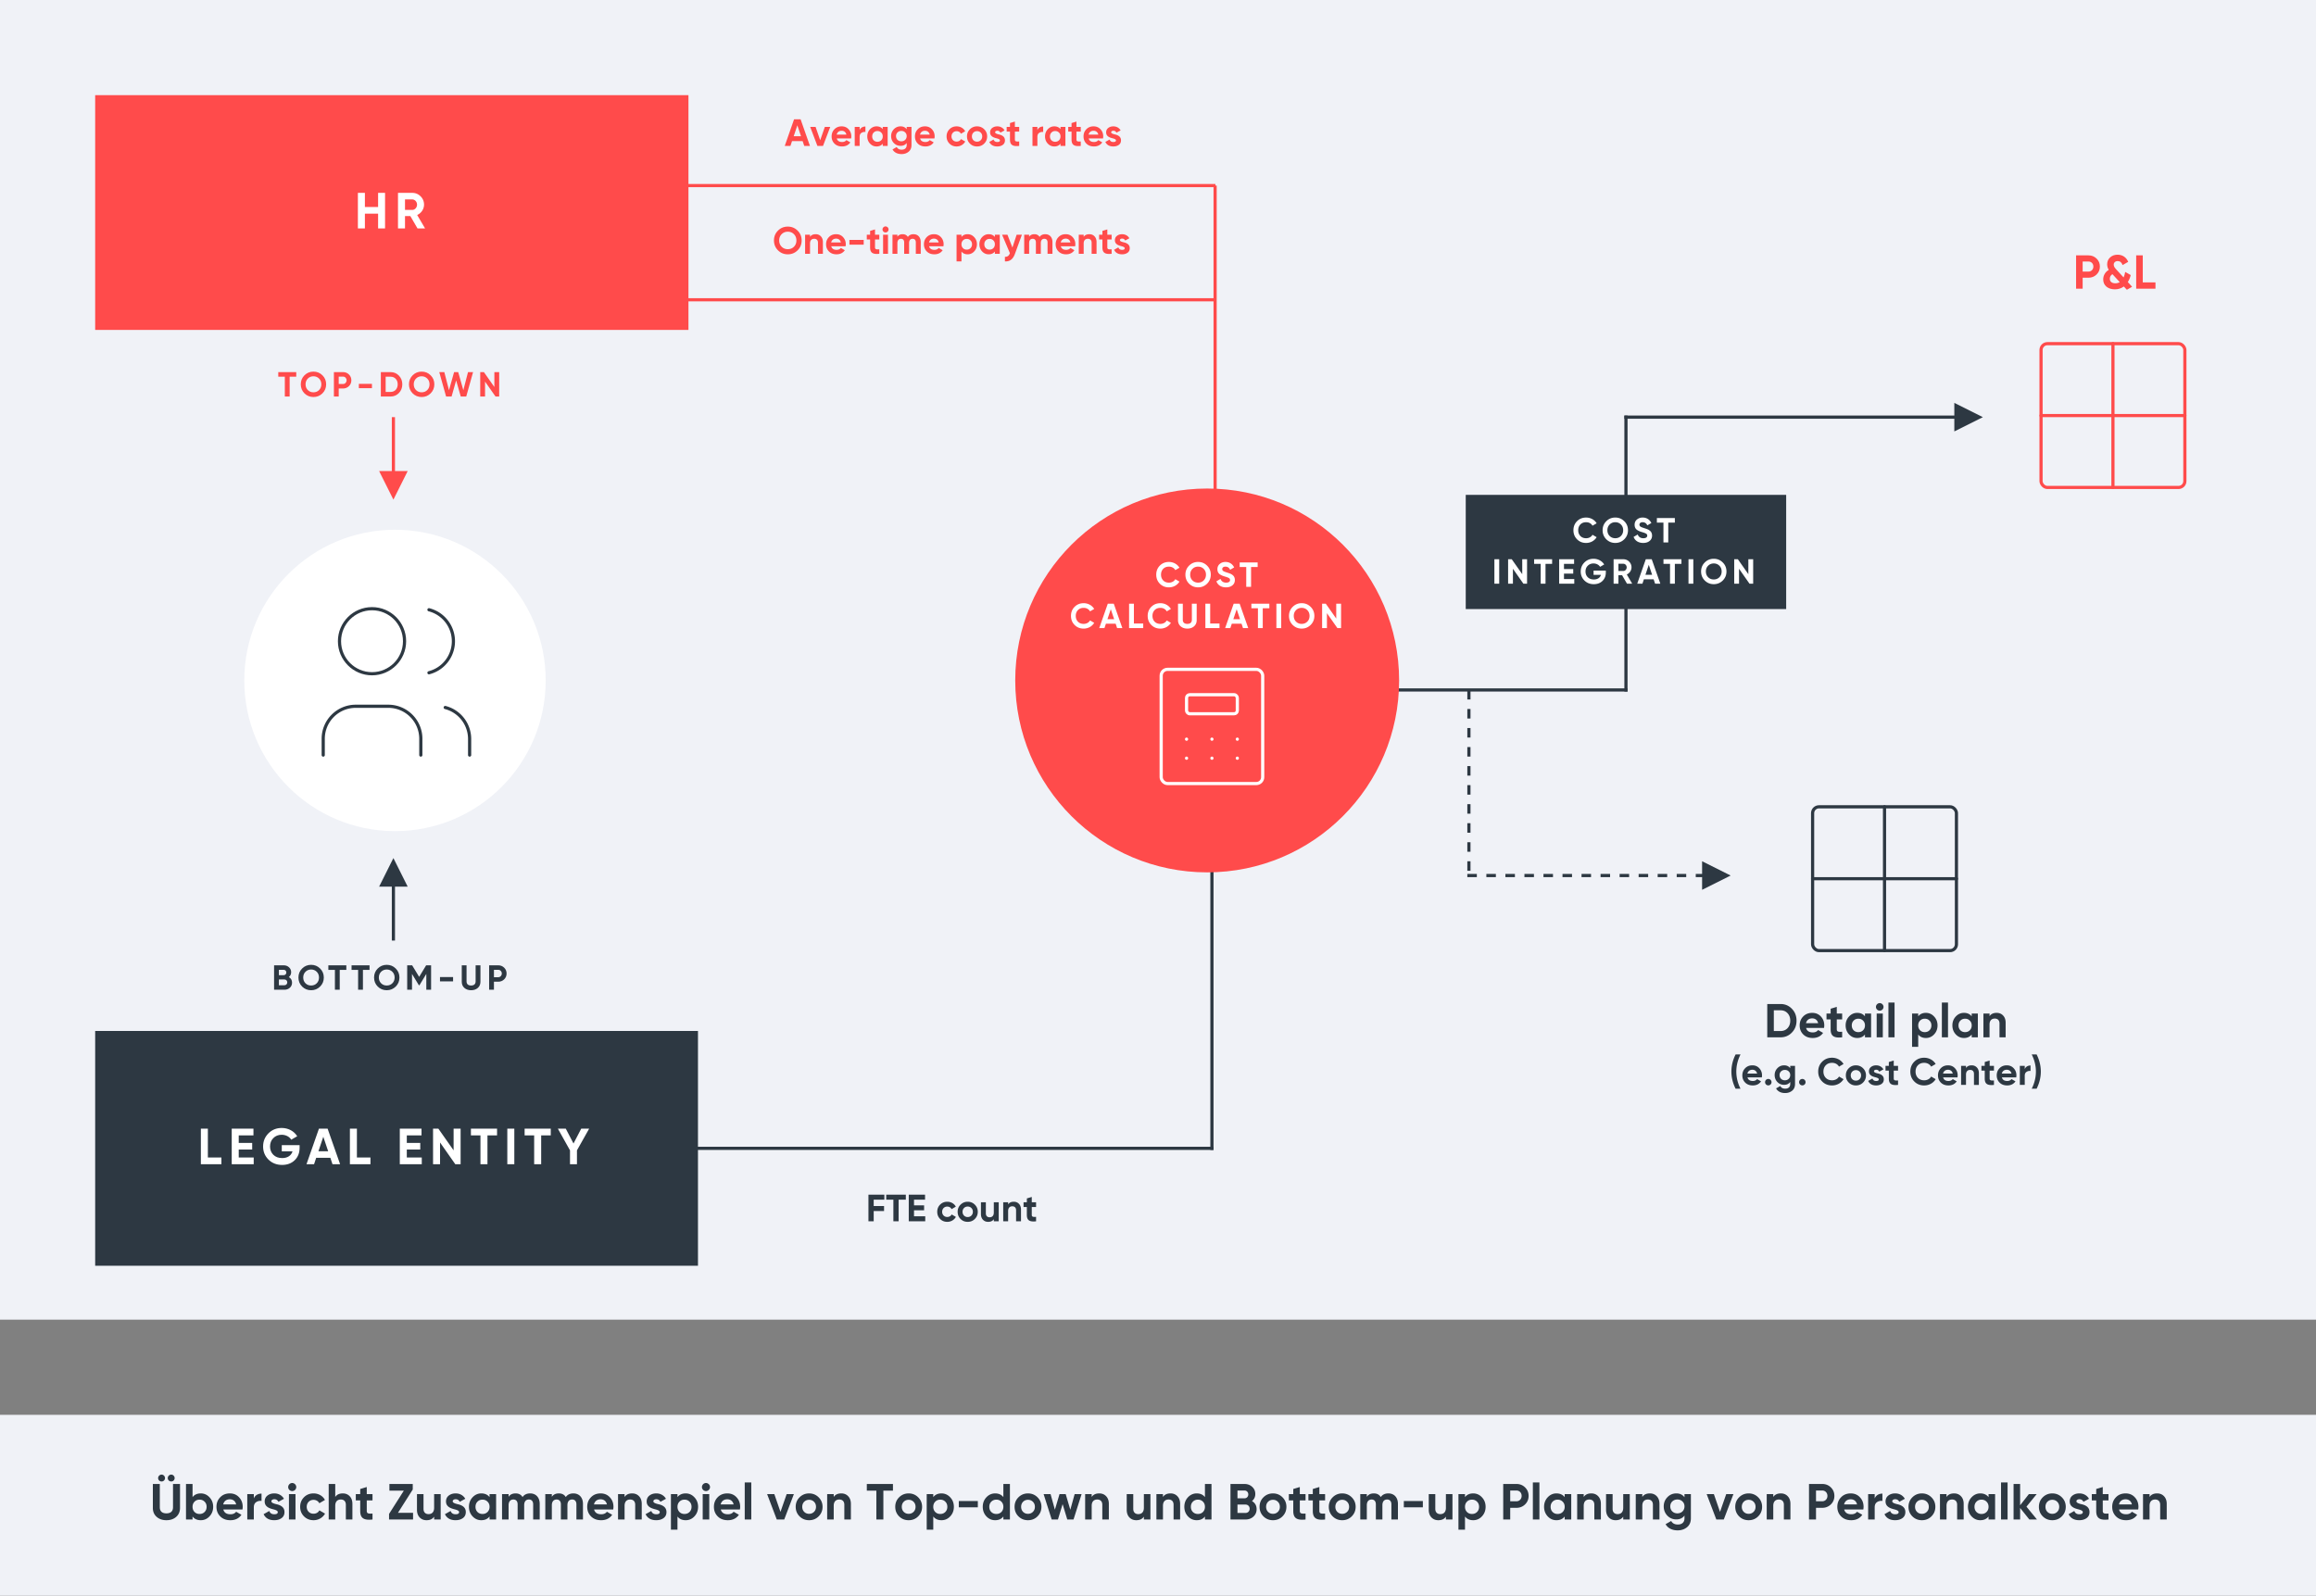 <?xml version="1.0" encoding="UTF-8"?> <svg xmlns="http://www.w3.org/2000/svg" width="730" height="503"><rect width="100%" height="100%" fill="#808080" stroke="none"/><g fill="none" fill-rule="evenodd"><path fill="#F0F2F7" d="M0 446h730v57H0zM0 0h730v416H0z"></path><path d="M124.5 131.5v17h4l-4.5 9-4.5-9h4v-17h1Z" fill="#FF4B4B" fill-rule="nonzero"></path><path d="M124.5 296.5v-17h4l-4.5-9-4.5 9h4v17h1Z" fill="#2D3842" fill-rule="nonzero"></path><g fill="#FF4B4B" fill-rule="nonzero"><path d="m255.296 46-2.952-8.4h-2.052l-2.94 8.4h1.788l.504-1.512h3.348l.504 1.512h1.8Zm-3.972-6.492 1.152 3.432h-2.304l1.152-3.432ZM258.524 44.2l-1.452-4.2h-1.704l2.28 6h1.764l2.28-6h-1.704zM268.268 43.636c.036-.228.06-.432.06-.636 0-.9-.288-1.644-.864-2.256-.564-.612-1.296-.912-2.172-.912-.924 0-1.692.3-2.28.912-.588.6-.888 1.356-.888 2.256 0 .912.3 1.668.9 2.268.6.6 1.392.9 2.388.9 1.152 0 2.028-.432 2.616-1.284l-1.248-.72c-.3.396-.756.6-1.344.6-.924 0-1.488-.372-1.692-1.128h4.524Zm-4.548-1.2c.18-.768.744-1.212 1.572-1.212.708 0 1.308.396 1.488 1.212h-3.06ZM270.956 40h-1.548v6h1.548v-2.868c0-.576.18-.984.552-1.236a1.803 1.803 0 0 1 1.272-.288V39.88c-.816 0-1.536.384-1.824 1.152V40ZM278.24 40.708c-.468-.588-1.116-.876-1.956-.876-.804 0-1.488.312-2.064.924-.564.612-.852 1.356-.852 2.244 0 .888.288 1.644.852 2.256.576.612 1.26.912 2.064.912.84 0 1.488-.288 1.956-.876V46h1.548v-6h-1.548v.708Zm-2.856 3.516c-.312-.324-.468-.732-.468-1.224s.156-.9.468-1.212c.312-.324.708-.48 1.188-.48s.876.156 1.188.48c.324.312.48.72.48 1.212s-.156.9-.48 1.224c-.312.312-.708.468-1.188.468s-.876-.156-1.188-.468ZM285.788 40.744c-.456-.612-1.092-.912-1.92-.912-.84 0-1.548.3-2.124.9-.576.6-.864 1.32-.864 2.172 0 .852.288 1.584.852 2.184.576.588 1.284.888 2.136.888.828 0 1.464-.3 1.92-.912v.648c0 .948-.6 1.476-1.572 1.476-.744 0-1.272-.276-1.572-.84l-1.32.756c.528.96 1.548 1.464 2.844 1.464.864 0 1.596-.24 2.208-.732.612-.492.924-1.2.924-2.124V40h-1.512v.744Zm0 2.16c0 .96-.708 1.644-1.68 1.644s-1.68-.684-1.68-1.644c0-.468.156-.864.468-1.164.324-.312.72-.468 1.212-.468s.888.156 1.2.468c.324.3.48.696.48 1.164ZM294.536 43.636c.036-.228.06-.432.06-.636 0-.9-.288-1.644-.864-2.256-.564-.612-1.296-.912-2.172-.912-.924 0-1.692.3-2.28.912-.588.6-.888 1.356-.888 2.256 0 .912.3 1.668.9 2.268.6.6 1.392.9 2.388.9 1.152 0 2.028-.432 2.616-1.284l-1.248-.72c-.3.396-.756.6-1.344.6-.924 0-1.488-.372-1.692-1.128h4.524Zm-4.548-1.2c.18-.768.744-1.212 1.572-1.212.708 0 1.308.396 1.488 1.212h-3.06ZM301.532 46.168c1.164 0 2.184-.612 2.712-1.56l-1.344-.768c-.24.492-.756.792-1.38.792-.468 0-.852-.156-1.152-.456a1.64 1.64 0 0 1-.456-1.176c0-.96.684-1.644 1.608-1.644.612 0 1.128.312 1.368.804l1.332-.78c-.492-.948-1.524-1.548-2.688-1.548-.9 0-1.656.3-2.268.912-.6.612-.9 1.356-.9 2.256 0 .9.3 1.644.9 2.256.612.612 1.368.912 2.268.912ZM310.22 45.256c.612-.612.924-1.368.924-2.256 0-.888-.312-1.632-.924-2.244-.612-.612-1.368-.924-2.256-.924-.888 0-1.644.312-2.256.924-.612.612-.912 1.356-.912 2.244 0 .888.3 1.644.912 2.256.612.612 1.368.912 2.256.912.888 0 1.644-.3 2.256-.912Zm-3.42-1.068c-.3-.312-.456-.708-.456-1.188s.156-.876.456-1.188c.312-.312.696-.468 1.164-.468.468 0 .852.156 1.164.468.312.312.468.708.468 1.188s-.156.876-.468 1.188c-.312.312-.696.468-1.164.468-.468 0-.852-.156-1.164-.468ZM313.664 41.704c0-.3.3-.492.696-.492.444 0 .768.204.96.612l1.32-.72c-.468-.816-1.308-1.272-2.28-1.272-.648 0-1.188.168-1.632.516-.432.336-.648.804-.648 1.392 0 1.248 1.116 1.62 2.004 1.848.612.156 1.092.336 1.092.66 0 .348-.276.516-.828.516-.612 0-.996-.264-1.176-.78l-1.344.756c.444.948 1.284 1.428 2.52 1.428.684 0 1.26-.168 1.716-.492.468-.336.696-.816.696-1.428.012-1.284-1.128-1.704-2.004-1.884-.612-.156-1.092-.336-1.092-.66ZM321.248 40h-1.356v-1.68l-1.548.468V40H317.3v1.488h1.044v2.496c0 1.644.78 2.256 2.904 2.016v-1.404c-.888.048-1.356.036-1.356-.612v-2.496h1.356V40ZM326.984 40h-1.548v6h1.548v-2.868c0-.576.18-.984.552-1.236a1.803 1.803 0 0 1 1.272-.288V39.88c-.816 0-1.536.384-1.824 1.152V40ZM334.268 40.708c-.468-.588-1.116-.876-1.956-.876-.804 0-1.488.312-2.064.924-.564.612-.852 1.356-.852 2.244 0 .888.288 1.644.852 2.256.576.612 1.26.912 2.064.912.84 0 1.488-.288 1.956-.876V46h1.548v-6h-1.548v.708Zm-2.856 3.516c-.312-.324-.468-.732-.468-1.224s.156-.9.468-1.212c.312-.324.708-.48 1.188-.48s.876.156 1.188.48c.324.312.48.72.48 1.212s-.156.9-.48 1.224c-.312.312-.708.468-1.188.468s-.876-.156-1.188-.468ZM340.652 40h-1.356v-1.68l-1.548.468V40h-1.044v1.488h1.044v2.496c0 1.644.78 2.256 2.904 2.016v-1.404c-.888.048-1.356.036-1.356-.612v-2.496h1.356V40ZM347.672 43.636c.036-.228.06-.432.06-.636 0-.9-.288-1.644-.864-2.256-.564-.612-1.296-.912-2.172-.912-.924 0-1.692.3-2.28.912-.588.6-.888 1.356-.888 2.256 0 .912.3 1.668.9 2.268.6.6 1.392.9 2.388.9 1.152 0 2.028-.432 2.616-1.284l-1.248-.72c-.3.396-.756.6-1.344.6-.924 0-1.488-.372-1.692-1.128h4.524Zm-4.548-1.2c.18-.768.744-1.212 1.572-1.212.708 0 1.308.396 1.488 1.212h-3.06ZM350.24 41.704c0-.3.3-.492.696-.492.444 0 .768.204.96.612l1.32-.72c-.468-.816-1.308-1.272-2.28-1.272-.648 0-1.188.168-1.632.516-.432.336-.648.804-.648 1.392 0 1.248 1.116 1.62 2.004 1.848.612.156 1.092.336 1.092.66 0 .348-.276.516-.828.516-.612 0-.996-.264-1.176-.78l-1.344.756c.444.948 1.284 1.428 2.52 1.428.684 0 1.26-.168 1.716-.492.468-.336.696-.816.696-1.428.012-1.284-1.128-1.704-2.004-1.884-.612-.156-1.092-.336-1.092-.66Z"></path></g><g fill="#FF4B4B" fill-rule="nonzero"><path d="M654.38 80.5V91h2.07v-3.45h1.845c1.005 0 1.86-.345 2.55-1.02.69-.675 1.035-1.515 1.035-2.505s-.345-1.83-1.035-2.505c-.69-.675-1.545-1.02-2.55-1.02h-3.915Zm2.07 5.115v-3.18h1.845c.885 0 1.53.675 1.53 1.59 0 .9-.645 1.59-1.53 1.59h-1.845ZM670.685 88.915c.42-.66.72-1.395.915-2.205l-1.74-.99c-.12.69-.285 1.275-.51 1.74L667.1 85c-.6-.645-.855-1.035-.855-1.59 0-.645.525-1.11 1.245-1.11.735 0 1.26.42 1.545 1.26l1.77-1.02c-.585-1.455-1.845-2.25-3.345-2.25-.945 0-1.74.285-2.355.855-.615.555-.93 1.29-.93 2.175 0 .63.165 1.215.51 1.755-1.14.66-1.755 1.77-1.755 3.015 0 .945.345 1.71 1.02 2.28.69.555 1.575.84 2.655.84 1.065 0 2.01-.3 2.82-.9l.96 1.035 1.65-.945-1.35-1.485Zm-3.945.39c-1.125 0-1.725-.57-1.725-1.425 0-.63.27-1.11.825-1.455 0 .015.015.03.03.045l2.265 2.46c-.405.255-.87.375-1.395.375ZM675.395 80.5h-2.07V91h6.075v-1.98h-4.005z"></path></g><g fill="#2D3842" fill-rule="nonzero"><path d="M557.038 316.5V327h4.17c1.44 0 2.64-.51 3.6-1.515.975-1.005 1.455-2.25 1.455-3.735 0-1.485-.48-2.73-1.456-3.735-.96-1.005-2.16-1.515-3.6-1.515h-4.17Zm2.07 8.52v-6.54h2.1c.915 0 1.65.3 2.22.915.57.6.855 1.38.855 2.355 0 .975-.285 1.755-.856 2.37-.57.6-1.304.9-2.22.9h-2.1ZM574.933 324.045c.044-.285.075-.54.075-.795 0-1.125-.36-2.055-1.08-2.82-.706-.765-1.62-1.14-2.716-1.14-1.154 0-2.115.375-2.85 1.14-.734.75-1.11 1.695-1.11 2.82 0 1.14.376 2.085 1.126 2.835.75.75 1.74 1.125 2.985 1.125 1.44 0 2.534-.54 3.27-1.605l-1.56-.9c-.375.495-.945.75-1.68.75-1.155 0-1.86-.465-2.115-1.41h5.654Zm-5.685-1.5c.224-.96.93-1.515 1.964-1.515.885 0 1.635.495 1.86 1.515h-3.824ZM580.648 319.5h-1.696v-2.1l-1.934.585v1.515h-1.306v1.86h1.306v3.12c0 2.055.975 2.82 3.63 2.52v-1.755c-1.11.06-1.696.045-1.696-.765v-3.12h1.696v-1.86ZM587.832 320.385c-.584-.735-1.394-1.095-2.444-1.095-1.005 0-1.86.39-2.58 1.155-.706.765-1.065 1.695-1.065 2.805s.36 2.055 1.064 2.82c.72.765 1.576 1.14 2.58 1.14 1.05 0 1.86-.36 2.446-1.095V327h1.935v-7.5h-1.936v.885Zm-3.57 4.395c-.39-.405-.584-.915-.584-1.53s.195-1.125.585-1.515c.39-.405.885-.6 1.485-.6.6 0 1.094.195 1.485.6.405.39.6.9.6 1.515 0 .615-.195 1.125-.6 1.53-.39.39-.885.585-1.485.585-.6 0-1.096-.195-1.486-.585ZM592.483 318.6c.66 0 1.2-.54 1.2-1.185s-.54-1.2-1.2-1.2c-.645 0-1.185.555-1.185 1.2 0 .645.54 1.185 1.185 1.185Zm.975 8.4v-7.5h-1.935v7.5h1.934ZM597.163 327v-10.95h-1.935V327zM607.048 319.29c-1.05 0-1.86.36-2.43 1.095v-.885h-1.936V330h1.936v-3.885c.57.735 1.38 1.095 2.43 1.095 1.005 0 1.875-.375 2.58-1.14.72-.765 1.08-1.71 1.08-2.82 0-1.11-.36-2.04-1.08-2.805-.706-.765-1.576-1.155-2.58-1.155Zm-1.846 5.49c-.39-.405-.584-.915-.584-1.53s.194-1.125.584-1.515c.39-.405.885-.6 1.486-.6.6 0 1.095.195 1.485.6.404.39.6.9.6 1.515 0 .615-.196 1.125-.6 1.53-.39.39-.885.585-1.486.585-.6 0-1.095-.195-1.485-.585ZM614.008 327v-10.95h-1.935V327zM621.477 320.385c-.584-.735-1.394-1.095-2.444-1.095-1.005 0-1.86.39-2.58 1.155-.705.765-1.065 1.695-1.065 2.805s.36 2.055 1.064 2.82c.72.765 1.576 1.14 2.58 1.14 1.05 0 1.86-.36 2.445-1.095V327h1.936v-7.5h-1.936v.885Zm-3.57 4.395c-.39-.405-.585-.915-.585-1.53s.196-1.125.586-1.515c.39-.405.885-.6 1.485-.6.6 0 1.094.195 1.485.6.404.39.6.9.6 1.515 0 .615-.195 1.125-.6 1.53-.39.39-.885.585-1.486.585-.6 0-1.095-.195-1.485-.585ZM629.337 319.29c-1.02 0-1.77.345-2.235 1.05v-.84h-1.934v7.5h1.934v-4.05c0-1.245.646-1.86 1.65-1.86.9 0 1.486.54 1.486 1.545V327h1.934v-4.605c0-.975-.27-1.725-.81-2.28-.524-.555-1.2-.825-2.024-.825ZM548.606 343.2c-1.764-3.516-1.764-7.284 0-10.8h-1.548c-1.764 3.516-1.764 7.284 0 10.8h1.548ZM555.326 339.636c.036-.228.06-.432.06-.636 0-.9-.288-1.644-.864-2.256-.564-.612-1.296-.912-2.172-.912-.924 0-1.692.3-2.28.912-.588.6-.888 1.356-.888 2.256 0 .912.3 1.668.9 2.268.6.6 1.392.9 2.388.9 1.152 0 2.028-.432 2.616-1.284l-1.248-.72c-.3.396-.756.6-1.344.6-.924 0-1.488-.372-1.692-1.128h4.524Zm-4.548-1.2c.18-.768.744-1.212 1.572-1.212.708 0 1.308.396 1.488 1.212h-3.06ZM558.086 341.856a1.021 1.021 0 0 0 0-1.44 1.021 1.021 0 0 0-1.44 0 1.021 1.021 0 0 0 0 1.44 1.021 1.021 0 0 0 1.44 0ZM564.278 336.744c-.456-.612-1.092-.912-1.92-.912-.84 0-1.548.3-2.124.9-.576.6-.864 1.32-.864 2.172 0 .852.288 1.584.852 2.184.576.588 1.284.888 2.136.888.828 0 1.464-.3 1.92-.912v.648c0 .948-.6 1.476-1.572 1.476-.744 0-1.272-.276-1.572-.84l-1.32.756c.528.96 1.548 1.464 2.844 1.464.864 0 1.596-.24 2.208-.732.612-.492.924-1.2.924-2.124V336h-1.512v.744Zm0 2.16c0 .96-.708 1.644-1.68 1.644s-1.68-.684-1.68-1.644c0-.468.156-.864.468-1.164.324-.312.72-.468 1.212-.468s.888.156 1.2.468c.324.3.48.696.48 1.164ZM568.814 341.856a1.021 1.021 0 0 0 0-1.44 1.021 1.021 0 0 0-1.44 0 1.021 1.021 0 0 0 0 1.44 1.021 1.021 0 0 0 1.44 0ZM577.466 342.168c1.536 0 2.892-.768 3.612-1.98l-1.428-.828c-.396.732-1.224 1.188-2.184 1.188-.816 0-1.476-.252-1.98-.768-.492-.516-.744-1.176-.744-1.98 0-.816.252-1.476.744-1.992.504-.516 1.164-.768 1.98-.768.96 0 1.764.444 2.184 1.2l1.428-.828c-.72-1.212-2.088-1.98-3.612-1.98-1.26 0-2.304.42-3.132 1.26-.828.828-1.236 1.872-1.236 3.108s.408 2.268 1.236 3.108c.828.84 1.872 1.26 3.132 1.26ZM587.234 341.256c.612-.612.924-1.368.924-2.256 0-.888-.312-1.632-.924-2.244-.612-.612-1.368-.924-2.256-.924-.888 0-1.644.312-2.256.924-.612.612-.912 1.356-.912 2.244 0 .888.3 1.644.912 2.256.612.612 1.368.912 2.256.912.888 0 1.644-.3 2.256-.912Zm-3.42-1.068c-.3-.312-.456-.708-.456-1.188s.156-.876.456-1.188c.312-.312.696-.468 1.164-.468.468 0 .852.156 1.164.468.312.312.468.708.468 1.188s-.156.876-.468 1.188c-.312.312-.696.468-1.164.468-.468 0-.852-.156-1.164-.468ZM590.678 337.704c0-.3.3-.492.696-.492.444 0 .768.204.96.612l1.32-.72c-.468-.816-1.308-1.272-2.28-1.272-.648 0-1.188.168-1.632.516-.432.336-.648.804-.648 1.392 0 1.248 1.116 1.62 2.004 1.848.612.156 1.092.336 1.092.66 0 .348-.276.516-.828.516-.612 0-.996-.264-1.176-.78l-1.344.756c.444.948 1.284 1.428 2.52 1.428.684 0 1.26-.168 1.716-.492.468-.336.696-.816.696-1.428.012-1.284-1.128-1.704-2.004-1.884-.612-.156-1.092-.336-1.092-.66ZM598.262 336h-1.356v-1.68l-1.548.468V336h-1.044v1.488h1.044v2.496c0 1.644.78 2.256 2.904 2.016v-1.404c-.888.048-1.356.036-1.356-.612v-2.496h1.356V336ZM606.506 342.168c1.536 0 2.892-.768 3.612-1.98l-1.428-.828c-.396.732-1.224 1.188-2.184 1.188-.816 0-1.476-.252-1.98-.768-.492-.516-.744-1.176-.744-1.98 0-.816.252-1.476.744-1.992.504-.516 1.164-.768 1.98-.768.96 0 1.764.444 2.184 1.2l1.428-.828c-.72-1.212-2.088-1.98-3.612-1.98-1.26 0-2.304.42-3.132 1.26-.828.828-1.236 1.872-1.236 3.108s.408 2.268 1.236 3.108c.828.84 1.872 1.26 3.132 1.26ZM616.994 339.636c.036-.228.06-.432.06-.636 0-.9-.288-1.644-.864-2.256-.564-.612-1.296-.912-2.172-.912-.924 0-1.692.3-2.28.912-.588.6-.888 1.356-.888 2.256 0 .912.3 1.668.9 2.268.6.6 1.392.9 2.388.9 1.152 0 2.028-.432 2.616-1.284l-1.248-.72c-.3.396-.756.6-1.344.6-.924 0-1.488-.372-1.692-1.128h4.524Zm-4.548-1.2c.18-.768.744-1.212 1.572-1.212.708 0 1.308.396 1.488 1.212h-3.06ZM621.47 335.832c-.816 0-1.416.276-1.788.84V336h-1.548v6h1.548v-3.24c0-.996.516-1.488 1.32-1.488.72 0 1.188.432 1.188 1.236V342h1.548v-3.684c0-.78-.216-1.38-.648-1.824-.42-.444-.96-.66-1.62-.66ZM628.49 336h-1.356v-1.68l-1.548.468V336h-1.044v1.488h1.044v2.496c0 1.644.78 2.256 2.904 2.016v-1.404c-.888.048-1.356.036-1.356-.612v-2.496h1.356V336ZM635.51 339.636c.036-.228.06-.432.06-.636 0-.9-.288-1.644-.864-2.256-.564-.612-1.296-.912-2.172-.912-.924 0-1.692.3-2.28.912-.588.6-.888 1.356-.888 2.256 0 .912.3 1.668.9 2.268.6.6 1.392.9 2.388.9 1.152 0 2.028-.432 2.616-1.284l-1.248-.72c-.3.396-.756.6-1.344.6-.924 0-1.488-.372-1.692-1.128h4.524Zm-4.548-1.2c.18-.768.744-1.212 1.572-1.212.708 0 1.308.396 1.488 1.212h-3.06ZM638.198 336h-1.548v6h1.548v-2.868c0-.576.18-.984.552-1.236a1.803 1.803 0 0 1 1.272-.288v-1.728c-.816 0-1.536.384-1.824 1.152V336ZM641.942 343.2c1.764-3.516 1.764-7.284 0-10.8h-1.548c1.764 3.516 1.764 7.284 0 10.8h1.548Z"></path></g><g fill="#FF4B4B" fill-rule="nonzero"><path d="M251.406 78.908c.852-.852 1.272-1.884 1.272-3.108 0-1.224-.42-2.256-1.272-3.096-.852-.852-1.884-1.272-3.096-1.272-1.212 0-2.244.42-3.096 1.272-.84.84-1.26 1.872-1.26 3.096s.42 2.256 1.26 3.108c.852.84 1.884 1.26 3.096 1.26 1.212 0 2.244-.42 3.096-1.26Zm-5.028-1.128c-.516-.516-.78-1.176-.78-1.98s.264-1.464.78-1.98 1.164-.78 1.932-.78 1.416.264 1.932.78.78 1.176.78 1.98-.264 1.464-.78 1.98-1.164.768-1.932.768-1.416-.252-1.932-.768ZM257.106 73.832c-.816 0-1.416.276-1.788.84V74h-1.548v6h1.548v-3.24c0-.996.516-1.488 1.32-1.488.72 0 1.188.432 1.188 1.236V80h1.548v-3.684c0-.78-.216-1.38-.648-1.824-.42-.444-.96-.66-1.62-.66ZM266.526 77.636c.036-.228.06-.432.06-.636 0-.9-.288-1.644-.864-2.256-.564-.612-1.296-.912-2.172-.912-.924 0-1.692.3-2.28.912-.588.6-.888 1.356-.888 2.256 0 .912.3 1.668.9 2.268.6.6 1.392.9 2.388.9 1.152 0 2.028-.432 2.616-1.284l-1.248-.72c-.3.396-.756.6-1.344.6-.924 0-1.488-.372-1.692-1.128h4.524Zm-4.548-1.2c.18-.768.744-1.212 1.572-1.212.708 0 1.308.396 1.488 1.212h-3.06ZM272.238 77.12v-1.488h-4.5v1.488zM277.158 74h-1.356v-1.68l-1.548.468V74h-1.044v1.488h1.044v2.496c0 1.644.78 2.256 2.904 2.016v-1.404c-.888.048-1.356.036-1.356-.612v-2.496h1.356V74ZM279.114 73.28a.96.96 0 0 0 .96-.948.97.97 0 0 0-.96-.96.968.968 0 0 0-.948.96c0 .516.432.948.948.948Zm.78 6.72v-6h-1.548v6h1.548ZM287.946 73.832c-.792 0-1.392.288-1.788.864-.348-.576-.9-.864-1.632-.864-.756 0-1.308.264-1.668.804V74h-1.548v6h1.548v-3.372c0-.876.444-1.356 1.128-1.356.636 0 1.008.42 1.008 1.14V80h1.548v-3.372c0-.876.408-1.356 1.116-1.356.636 0 1.008.42 1.008 1.14V80h1.548v-3.696c0-1.5-.888-2.472-2.268-2.472ZM297.366 77.636c.036-.228.06-.432.06-.636 0-.9-.288-1.644-.864-2.256-.564-.612-1.296-.912-2.172-.912-.924 0-1.692.3-2.28.912-.588.6-.888 1.356-.888 2.256 0 .912.3 1.668.9 2.268.6.6 1.392.9 2.388.9 1.152 0 2.028-.432 2.616-1.284l-1.248-.72c-.3.396-.756.6-1.344.6-.924 0-1.488-.372-1.692-1.128h4.524Zm-4.548-1.2c.18-.768.744-1.212 1.572-1.212.708 0 1.308.396 1.488 1.212h-3.06ZM304.998 73.832c-.84 0-1.488.288-1.944.876V74h-1.548v8.4h1.548v-3.108c.456.588 1.104.876 1.944.876.804 0 1.5-.3 2.064-.912.576-.612.864-1.368.864-2.256 0-.888-.288-1.632-.864-2.244-.564-.612-1.26-.924-2.064-.924Zm-1.476 4.392c-.312-.324-.468-.732-.468-1.224s.156-.9.468-1.212c.312-.324.708-.48 1.188-.48s.876.156 1.188.48c.324.312.48.72.48 1.212s-.156.9-.48 1.224c-.312.312-.708.468-1.188.468s-.876-.156-1.188-.468ZM313.578 74.708c-.468-.588-1.116-.876-1.956-.876-.804 0-1.488.312-2.064.924-.564.612-.852 1.356-.852 2.244 0 .888.288 1.644.852 2.256.576.612 1.26.912 2.064.912.84 0 1.488-.288 1.956-.876V80h1.548v-6h-1.548v.708Zm-2.856 3.516c-.312-.324-.468-.732-.468-1.224s.156-.9.468-1.212c.312-.324.708-.48 1.188-.48s.876.156 1.188.48c.324.312.48.72.48 1.212s-.156.9-.48 1.224c-.312.312-.708.468-1.188.468s-.876-.156-1.188-.468ZM319.11 78.032 317.55 74h-1.692l2.46 5.808c-.288.816-.744 1.164-1.572 1.152v1.44c1.536.084 2.544-.672 3.168-2.4l2.184-6h-1.656l-1.332 4.032ZM329.466 73.832c-.792 0-1.392.288-1.788.864-.348-.576-.9-.864-1.632-.864-.756 0-1.308.264-1.668.804V74h-1.548v6h1.548v-3.372c0-.876.444-1.356 1.128-1.356.636 0 1.008.42 1.008 1.14V80h1.548v-3.372c0-.876.408-1.356 1.116-1.356.636 0 1.008.42 1.008 1.14V80h1.548v-3.696c0-1.5-.888-2.472-2.268-2.472ZM338.886 77.636c.036-.228.06-.432.06-.636 0-.9-.288-1.644-.864-2.256-.564-.612-1.296-.912-2.172-.912-.924 0-1.692.3-2.28.912-.588.6-.888 1.356-.888 2.256 0 .912.3 1.668.9 2.268.6.6 1.392.9 2.388.9 1.152 0 2.028-.432 2.616-1.284l-1.248-.72c-.3.396-.756.6-1.344.6-.924 0-1.488-.372-1.692-1.128h4.524Zm-4.548-1.2c.18-.768.744-1.212 1.572-1.212.708 0 1.308.396 1.488 1.212h-3.06ZM343.362 73.832c-.816 0-1.416.276-1.788.84V74h-1.548v6h1.548v-3.24c0-.996.516-1.488 1.32-1.488.72 0 1.188.432 1.188 1.236V80h1.548v-3.684c0-.78-.216-1.38-.648-1.824-.42-.444-.96-.66-1.62-.66ZM350.382 74h-1.356v-1.68l-1.548.468V74h-1.044v1.488h1.044v2.496c0 1.644.78 2.256 2.904 2.016v-1.404c-.888.048-1.356.036-1.356-.612v-2.496h1.356V74ZM352.998 75.704c0-.3.3-.492.696-.492.444 0 .768.204.96.612l1.32-.72c-.468-.816-1.308-1.272-2.28-1.272-.648 0-1.188.168-1.632.516-.432.336-.648.804-.648 1.392 0 1.248 1.116 1.62 2.004 1.848.612.156 1.092.336 1.092.66 0 .348-.276.516-.828.516-.612 0-.996-.264-1.176-.78l-1.344.756c.444.948 1.284 1.428 2.52 1.428.684 0 1.26-.168 1.716-.492.468-.336.696-.816.696-1.428.012-1.284-1.128-1.704-2.004-1.884-.612-.156-1.092-.336-1.092-.66Z"></path></g><g fill="#2D3842" fill-rule="nonzero"><path d="M278.748 376.6h-5.016v8.4h1.656v-3.24h3.264v-1.584h-3.264v-1.992h3.36zM279.336 376.6v1.584h2.256V385h1.656v-6.816h2.268V376.6zM288.096 381.532h3.18v-1.56h-3.18v-1.788h3.48V376.6h-5.136v8.4h5.196v-1.584h-3.54zM298.584 385.168c1.164 0 2.184-.612 2.712-1.56l-1.344-.768c-.24.492-.756.792-1.38.792-.468 0-.852-.156-1.152-.456a1.64 1.64 0 0 1-.456-1.176c0-.96.684-1.644 1.608-1.644.612 0 1.128.312 1.368.804l1.332-.78c-.492-.948-1.524-1.548-2.688-1.548-.9 0-1.656.3-2.268.912-.6.612-.9 1.356-.9 2.256 0 .9.3 1.644.9 2.256.612.612 1.368.912 2.268.912ZM307.272 384.256c.612-.612.924-1.368.924-2.256 0-.888-.312-1.632-.924-2.244-.612-.612-1.368-.924-2.256-.924-.888 0-1.644.312-2.256.924-.612.612-.912 1.356-.912 2.244 0 .888.3 1.644.912 2.256.612.612 1.368.912 2.256.912.888 0 1.644-.3 2.256-.912Zm-3.42-1.068c-.3-.312-.456-.708-.456-1.188s.156-.876.456-1.188c.312-.312.696-.468 1.164-.468.468 0 .852.156 1.164.468.312.312.468.708.468 1.188s-.156.876-.468 1.188c-.312.312-.696.468-1.164.468-.468 0-.852-.156-1.164-.468ZM313.248 382.24c0 .996-.516 1.488-1.32 1.488-.72 0-1.188-.432-1.188-1.236V379h-1.548v3.684c0 .78.216 1.38.636 1.824.432.444.972.66 1.632.66.816 0 1.416-.276 1.788-.84V385h1.548v-6h-1.548v3.24ZM319.548 378.832c-.816 0-1.416.276-1.788.84V379h-1.548v6h1.548v-3.24c0-.996.516-1.488 1.32-1.488.72 0 1.188.432 1.188 1.236V385h1.548v-3.684c0-.78-.216-1.38-.648-1.824-.42-.444-.96-.66-1.62-.66ZM326.568 379h-1.356v-1.68l-1.548.468V379h-1.044v1.488h1.044v2.496c0 1.644.78 2.256 2.904 2.016v-1.404c-.888.048-1.356.036-1.356-.612v-2.496h1.356V379Z"></path></g><g fill="#2D3842" fill-rule="nonzero"><path d="M51.684 466.712a1.072 1.072 0 0 0 0-1.536c-.4-.432-1.088-.432-1.52 0a1.072 1.072 0 0 0 0 1.536c.432.4 1.12.4 1.52 0Zm3.04 0a1.072 1.072 0 0 0 0-1.536c-.4-.432-1.088-.432-1.52 0a1.072 1.072 0 0 0 0 1.536c.432.4 1.12.4 1.52 0Zm-2.272 12.512c1.264 0 2.288-.352 3.088-1.056.8-.704 1.2-1.648 1.2-2.832V467.8h-2.208v7.36c0 1.168-.656 1.904-2.08 1.904s-2.08-.736-2.08-1.904v-7.36H48.18v7.536c0 1.184.4 2.128 1.2 2.832.8.704 1.824 1.056 3.072 1.056ZM63.284 470.776c-1.12 0-1.984.384-2.592 1.168V467.8h-2.064V479h2.064v-.944c.608.784 1.472 1.168 2.592 1.168 1.072 0 2-.4 2.752-1.216.768-.816 1.152-1.824 1.152-3.008s-.384-2.176-1.152-2.992c-.752-.816-1.68-1.232-2.752-1.232Zm-1.968 5.856c-.416-.432-.624-.976-.624-1.632 0-.656.208-1.2.624-1.616.416-.432.944-.64 1.584-.64.64 0 1.168.208 1.584.64.432.416.64.96.64 1.616 0 .656-.208 1.2-.64 1.632-.416.416-.944.624-1.584.624-.64 0-1.168-.208-1.584-.624ZM76.42 475.848c.048-.304.08-.576.08-.848 0-1.2-.384-2.192-1.152-3.008-.752-.816-1.728-1.216-2.896-1.216-1.232 0-2.256.4-3.04 1.216-.784.8-1.184 1.808-1.184 3.008 0 1.216.4 2.224 1.2 3.024.8.8 1.856 1.2 3.184 1.2 1.536 0 2.704-.576 3.488-1.712l-1.664-.96c-.4.528-1.008.8-1.792.8-1.232 0-1.984-.496-2.256-1.504h6.032Zm-6.064-1.6c.24-1.024.992-1.616 2.096-1.616.944 0 1.744.528 1.984 1.616h-4.08ZM80.004 471H77.94v8h2.064v-3.824c0-.768.24-1.312.736-1.648.496-.336 1.072-.464 1.696-.384v-2.304c-1.088 0-2.048.512-2.432 1.536V471ZM85.54 473.272c0-.4.4-.656.928-.656.592 0 1.024.272 1.28.816l1.76-.96c-.624-1.088-1.744-1.696-3.04-1.696-.864 0-1.584.224-2.176.688-.576.448-.864 1.072-.864 1.856 0 1.664 1.488 2.16 2.672 2.464.816.208 1.456.448 1.456.88 0 .464-.368.688-1.104.688-.816 0-1.328-.352-1.568-1.04l-1.792 1.008c.592 1.264 1.712 1.904 3.36 1.904.912 0 1.68-.224 2.288-.656.624-.448.928-1.088.928-1.904.016-1.712-1.504-2.272-2.672-2.512-.816-.208-1.456-.448-1.456-.88ZM92.1 470.04a1.28 1.28 0 0 0 1.28-1.264c0-.688-.576-1.28-1.28-1.28-.688 0-1.264.592-1.264 1.28 0 .688.576 1.264 1.264 1.264Zm1.04 8.96v-8h-2.064v8h2.064ZM98.836 479.224c1.552 0 2.912-.816 3.616-2.08l-1.792-1.024c-.32.656-1.008 1.056-1.84 1.056-.624 0-1.136-.208-1.536-.608-.4-.416-.608-.944-.608-1.568 0-1.28.912-2.192 2.144-2.192.816 0 1.504.416 1.824 1.072l1.776-1.04c-.656-1.264-2.032-2.064-3.584-2.064-1.2 0-2.208.4-3.024 1.216-.8.816-1.2 1.808-1.2 3.008s.4 2.192 1.2 3.008c.816.816 1.824 1.216 3.024 1.216ZM108.052 470.776c-1.088 0-1.888.368-2.384 1.12V467.8h-2.064V479h2.064v-4.32c0-1.328.688-1.984 1.76-1.984.96 0 1.584.576 1.584 1.648V479h2.064v-4.912c0-1.04-.288-1.84-.864-2.432-.56-.592-1.28-.88-2.16-.88ZM117.412 471h-1.808v-2.24l-2.064.624V471h-1.392v1.984h1.392v3.328c0 2.192 1.04 3.008 3.872 2.688v-1.872c-1.184.064-1.808.048-1.808-.816v-3.328h1.808V471ZM130.1 469.544V467.8h-7.36v2.112h4.544l-4.656 7.328V479h7.568v-2.112h-4.752zM136.836 475.32c0 1.328-.688 1.984-1.76 1.984-.96 0-1.584-.576-1.584-1.648V471h-2.064v4.912c0 1.04.288 1.84.848 2.432.576.592 1.296.88 2.176.88 1.088 0 1.888-.368 2.384-1.12V479h2.064v-8h-2.064v4.32ZM142.692 473.272c0-.4.4-.656.928-.656.592 0 1.024.272 1.28.816l1.76-.96c-.624-1.088-1.744-1.696-3.04-1.696-.864 0-1.584.224-2.176.688-.576.448-.864 1.072-.864 1.856 0 1.664 1.488 2.16 2.672 2.464.816.208 1.456.448 1.456.88 0 .464-.368.688-1.104.688-.816 0-1.328-.352-1.568-1.04l-1.792 1.008c.592 1.264 1.712 1.904 3.36 1.904.912 0 1.68-.224 2.288-.656.624-.448.928-1.088.928-1.904.016-1.712-1.504-2.272-2.672-2.512-.816-.208-1.456-.448-1.456-.88ZM154.308 471.944c-.624-.784-1.488-1.168-2.608-1.168-1.072 0-1.984.416-2.752 1.232-.752.816-1.136 1.808-1.136 2.992s.384 2.192 1.136 3.008c.768.816 1.68 1.216 2.752 1.216 1.12 0 1.984-.384 2.608-1.168V479h2.064v-8h-2.064v.944Zm-3.808 4.688c-.416-.432-.624-.976-.624-1.632 0-.656.208-1.2.624-1.616.416-.432.944-.64 1.584-.64.64 0 1.168.208 1.584.64.432.416.64.96.64 1.616 0 .656-.208 1.2-.64 1.632-.416.416-.944.624-1.584.624-.64 0-1.168-.208-1.584-.624ZM167.092 470.776c-1.056 0-1.856.384-2.384 1.152-.464-.768-1.2-1.152-2.176-1.152-1.008 0-1.744.352-2.224 1.072V471h-2.064v8h2.064v-4.496c0-1.168.592-1.808 1.504-1.808.848 0 1.344.56 1.344 1.52V479h2.064v-4.496c0-1.168.544-1.808 1.488-1.808.848 0 1.344.56 1.344 1.52V479h2.064v-4.928c0-2-1.184-3.296-3.024-3.296ZM180.724 470.776c-1.056 0-1.856.384-2.384 1.152-.464-.768-1.2-1.152-2.176-1.152-1.008 0-1.744.352-2.224 1.072V471h-2.064v8h2.064v-4.496c0-1.168.592-1.808 1.504-1.808.848 0 1.344.56 1.344 1.52V479h2.064v-4.496c0-1.168.544-1.808 1.488-1.808.848 0 1.344.56 1.344 1.52V479h2.064v-4.928c0-2-1.184-3.296-3.024-3.296ZM193.284 475.848c.048-.304.08-.576.08-.848 0-1.2-.384-2.192-1.152-3.008-.752-.816-1.728-1.216-2.896-1.216-1.232 0-2.256.4-3.04 1.216-.784.8-1.184 1.808-1.184 3.008 0 1.216.4 2.224 1.2 3.024.8.8 1.856 1.2 3.184 1.2 1.536 0 2.704-.576 3.488-1.712l-1.664-.96c-.4.528-1.008.8-1.792.8-1.232 0-1.984-.496-2.256-1.504h6.032Zm-6.064-1.6c.24-1.024.992-1.616 2.096-1.616.944 0 1.744.528 1.984 1.616h-4.08ZM199.252 470.776c-1.088 0-1.888.368-2.384 1.12V471h-2.064v8h2.064v-4.32c0-1.328.688-1.984 1.76-1.984.96 0 1.584.576 1.584 1.648V479h2.064v-4.912c0-1.04-.288-1.84-.864-2.432-.56-.592-1.28-.88-2.16-.88ZM205.94 473.272c0-.4.4-.656.928-.656.592 0 1.024.272 1.28.816l1.76-.96c-.624-1.088-1.744-1.696-3.04-1.696-.864 0-1.584.224-2.176.688-.576.448-.864 1.072-.864 1.856 0 1.664 1.488 2.16 2.672 2.464.816.208 1.456.448 1.456.88 0 .464-.368.688-1.104.688-.816 0-1.328-.352-1.568-1.04l-1.792 1.008c.592 1.264 1.712 1.904 3.36 1.904.912 0 1.68-.224 2.288-.656.624-.448.928-1.088.928-1.904.016-1.712-1.504-2.272-2.672-2.512-.816-.208-1.456-.448-1.456-.88ZM216.132 470.776c-1.12 0-1.984.384-2.592 1.168V471h-2.064v11.2h2.064v-4.144c.608.784 1.472 1.168 2.592 1.168 1.072 0 2-.4 2.752-1.216.768-.816 1.152-1.824 1.152-3.008s-.384-2.176-1.152-2.992c-.752-.816-1.68-1.232-2.752-1.232Zm-1.968 5.856c-.416-.432-.624-.976-.624-1.632 0-.656.208-1.2.624-1.616.416-.432.944-.64 1.584-.64.64 0 1.168.208 1.584.64.432.416.64.96.64 1.616 0 .656-.208 1.2-.64 1.632-.416.416-.944.624-1.584.624-.64 0-1.168-.208-1.584-.624ZM222.516 470.04a1.28 1.28 0 0 0 1.28-1.264c0-.688-.576-1.28-1.28-1.28-.688 0-1.264.592-1.264 1.28 0 .688.576 1.264 1.264 1.264Zm1.04 8.96v-8h-2.064v8h2.064ZM233.22 475.848c.048-.304.08-.576.08-.848 0-1.2-.384-2.192-1.152-3.008-.752-.816-1.728-1.216-2.896-1.216-1.232 0-2.256.4-3.04 1.216-.784.8-1.184 1.808-1.184 3.008 0 1.216.4 2.224 1.2 3.024.8.8 1.856 1.2 3.184 1.2 1.536 0 2.704-.576 3.488-1.712l-1.664-.96c-.4.528-1.008.8-1.792.8-1.232 0-1.984-.496-2.256-1.504h6.032Zm-6.064-1.6c.24-1.024.992-1.616 2.096-1.616.944 0 1.744.528 1.984 1.616h-4.08ZM236.804 479v-11.68h-2.064V479zM246.004 476.6l-1.936-5.6h-2.272l3.04 8h2.352l3.04-8h-2.272zM258.036 478.008c.816-.816 1.232-1.824 1.232-3.008s-.416-2.176-1.232-2.992c-.816-.816-1.824-1.232-3.008-1.232s-2.192.416-3.008 1.232c-.816.816-1.216 1.808-1.216 2.992s.4 2.192 1.216 3.008c.816.816 1.824 1.216 3.008 1.216s2.192-.4 3.008-1.216Zm-4.56-1.424c-.4-.416-.608-.944-.608-1.584 0-.64.208-1.168.608-1.584.416-.416.928-.624 1.552-.624s1.136.208 1.552.624c.416.416.624.944.624 1.584 0 .64-.208 1.168-.624 1.584-.416.416-.928.624-1.552.624s-1.136-.208-1.552-.624ZM265.172 470.776c-1.088 0-1.888.368-2.384 1.12V471h-2.064v8h2.064v-4.32c0-1.328.688-1.984 1.76-1.984.96 0 1.584.576 1.584 1.648V479h2.064v-4.912c0-1.04-.288-1.84-.864-2.432-.56-.592-1.28-.88-2.16-.88ZM273.22 467.8v2.112h3.008V479h2.208v-9.088h3.024V467.8zM289.412 478.008c.816-.816 1.232-1.824 1.232-3.008s-.416-2.176-1.232-2.992c-.816-.816-1.824-1.232-3.008-1.232s-2.192.416-3.008 1.232c-.816.816-1.216 1.808-1.216 2.992s.4 2.192 1.216 3.008c.816.816 1.824 1.216 3.008 1.216s2.192-.4 3.008-1.216Zm-4.56-1.424c-.4-.416-.608-.944-.608-1.584 0-.64.208-1.168.608-1.584.416-.416.928-.624 1.552-.624s1.136.208 1.552.624c.416.416.624.944.624 1.584 0 .64-.208 1.168-.624 1.584-.416.416-.928.624-1.552.624s-1.136-.208-1.552-.624ZM296.756 470.776c-1.12 0-1.984.384-2.592 1.168V471H292.1v11.2h2.064v-4.144c.608.784 1.472 1.168 2.592 1.168 1.072 0 2-.4 2.752-1.216.768-.816 1.152-1.824 1.152-3.008s-.384-2.176-1.152-2.992c-.752-.816-1.68-1.232-2.752-1.232Zm-1.968 5.856c-.416-.432-.624-.976-.624-1.632 0-.656.208-1.2.624-1.616.416-.432.944-.64 1.584-.64.64 0 1.168.208 1.584.64.432.416.64.96.64 1.616 0 .656-.208 1.2-.64 1.632-.416.416-.944.624-1.584.624-.64 0-1.168-.208-1.584-.624ZM308.212 475.16v-1.984h-6v1.984zM316.26 471.944c-.608-.784-1.472-1.168-2.592-1.168-1.072 0-2 .416-2.768 1.232-.752.816-1.136 1.808-1.136 2.992s.384 2.192 1.136 3.008c.768.816 1.696 1.216 2.768 1.216 1.12 0 1.984-.384 2.592-1.168V479h2.064v-11.2h-2.064v4.144Zm-3.808 4.688c-.416-.432-.624-.976-.624-1.632 0-.656.208-1.2.624-1.616.432-.432.96-.64 1.6-.64.64 0 1.168.208 1.584.64.416.416.624.96.624 1.616 0 .656-.208 1.2-.624 1.632-.416.416-.944.624-1.584.624-.64 0-1.168-.208-1.6-.624ZM327.028 478.008c.816-.816 1.232-1.824 1.232-3.008s-.416-2.176-1.232-2.992c-.816-.816-1.824-1.232-3.008-1.232s-2.192.416-3.008 1.232c-.816.816-1.216 1.808-1.216 2.992s.4 2.192 1.216 3.008c.816.816 1.824 1.216 3.008 1.216s2.192-.4 3.008-1.216Zm-4.56-1.424c-.4-.416-.608-.944-.608-1.584 0-.64.208-1.168.608-1.584.416-.416.928-.624 1.552-.624s1.136.208 1.552.624c.416.416.624.944.624 1.584 0 .64-.208 1.168-.624 1.584-.416.416-.928.624-1.552.624s-1.136-.208-1.552-.624ZM337.364 475.928 335.908 471h-1.952l-1.456 4.912-1.36-4.912h-2.192l2.544 8h1.968l1.472-4.848 1.472 4.848h1.968l2.544-8h-2.192zM346.484 470.776c-1.088 0-1.888.368-2.384 1.12V471h-2.064v8h2.064v-4.32c0-1.328.688-1.984 1.76-1.984.96 0 1.584.576 1.584 1.648V479h2.064v-4.912c0-1.04-.288-1.84-.864-2.432-.56-.592-1.28-.88-2.16-.88ZM360.548 475.32c0 1.328-.688 1.984-1.76 1.984-.96 0-1.584-.576-1.584-1.648V471h-2.064v4.912c0 1.04.288 1.84.848 2.432.576.592 1.296.88 2.176.88 1.088 0 1.888-.368 2.384-1.12V479h2.064v-8h-2.064v4.32ZM368.948 470.776c-1.088 0-1.888.368-2.384 1.12V471H364.5v8h2.064v-4.32c0-1.328.688-1.984 1.76-1.984.96 0 1.584.576 1.584 1.648V479h2.064v-4.912c0-1.04-.288-1.84-.864-2.432-.56-.592-1.28-.88-2.16-.88ZM379.796 471.944c-.608-.784-1.472-1.168-2.592-1.168-1.072 0-2 .416-2.768 1.232-.752.816-1.136 1.808-1.136 2.992s.384 2.192 1.136 3.008c.768.816 1.696 1.216 2.768 1.216 1.12 0 1.984-.384 2.592-1.168V479h2.064v-11.2h-2.064v4.144Zm-3.808 4.688c-.416-.432-.624-.976-.624-1.632 0-.656.208-1.2.624-1.616.432-.432.96-.64 1.6-.64.64 0 1.168.208 1.584.64.416.416.624.96.624 1.616 0 .656-.208 1.2-.624 1.632-.416.416-.944.624-1.584.624-.64 0-1.168-.208-1.6-.624ZM394.612 473.192c.704-.56 1.056-1.312 1.056-2.24 0-.912-.336-1.664-.992-2.256-.656-.592-1.456-.896-2.416-.896h-4.416V479h4.752c.976 0 1.808-.304 2.48-.912.672-.608 1.008-1.392 1.008-2.336 0-1.136-.496-2-1.472-2.56Zm-2.352-3.328c.704 0 1.2.528 1.2 1.232s-.512 1.232-1.2 1.232h-2.208v-2.464h2.208Zm-2.208 7.072v-2.64h2.544c.752 0 1.296.56 1.296 1.312 0 .768-.544 1.328-1.296 1.328h-2.544ZM404.244 478.008c.816-.816 1.232-1.824 1.232-3.008s-.416-2.176-1.232-2.992c-.816-.816-1.824-1.232-3.008-1.232s-2.192.416-3.008 1.232c-.816.816-1.216 1.808-1.216 2.992s.4 2.192 1.216 3.008c.816.816 1.824 1.216 3.008 1.216s2.192-.4 3.008-1.216Zm-4.56-1.424c-.4-.416-.608-.944-.608-1.584 0-.64.208-1.168.608-1.584.416-.416.928-.624 1.552-.624s1.136.208 1.552.624c.416.416.624.944.624 1.584 0 .64-.208 1.168-.624 1.584-.416.416-.928.624-1.552.624s-1.136-.208-1.552-.624ZM411.508 471H409.7v-2.24l-2.064.624V471h-1.392v1.984h1.392v3.328c0 2.192 1.04 3.008 3.872 2.688v-1.872c-1.184.064-1.808.048-1.808-.816v-3.328h1.808V471ZM417.668 471h-1.808v-2.24l-2.064.624V471h-1.392v1.984h1.392v3.328c0 2.192 1.04 3.008 3.872 2.688v-1.872c-1.184.064-1.808.048-1.808-.816v-3.328h1.808V471ZM426.068 478.008c.816-.816 1.232-1.824 1.232-3.008s-.416-2.176-1.232-2.992c-.816-.816-1.824-1.232-3.008-1.232s-2.192.416-3.008 1.232c-.816.816-1.216 1.808-1.216 2.992s.4 2.192 1.216 3.008c.816.816 1.824 1.216 3.008 1.216s2.192-.4 3.008-1.216Zm-4.56-1.424c-.4-.416-.608-.944-.608-1.584 0-.64.208-1.168.608-1.584.416-.416.928-.624 1.552-.624s1.136.208 1.552.624c.416.416.624.944.624 1.584 0 .64-.208 1.168-.624 1.584-.416.416-.928.624-1.552.624s-1.136-.208-1.552-.624ZM437.604 470.776c-1.056 0-1.856.384-2.384 1.152-.464-.768-1.2-1.152-2.176-1.152-1.008 0-1.744.352-2.224 1.072V471h-2.064v8h2.064v-4.496c0-1.168.592-1.808 1.504-1.808.848 0 1.344.56 1.344 1.52V479h2.064v-4.496c0-1.168.544-1.808 1.488-1.808.848 0 1.344.56 1.344 1.52V479h2.064v-4.928c0-2-1.184-3.296-3.024-3.296ZM448.484 475.16v-1.984h-6v1.984zM455.748 475.32c0 1.328-.688 1.984-1.76 1.984-.96 0-1.584-.576-1.584-1.648V471h-2.064v4.912c0 1.04.288 1.84.848 2.432.576.592 1.296.88 2.176.88 1.088 0 1.888-.368 2.384-1.12V479h2.064v-8h-2.064v4.32ZM464.356 470.776c-1.12 0-1.984.384-2.592 1.168V471H459.7v11.2h2.064v-4.144c.608.784 1.472 1.168 2.592 1.168 1.072 0 2-.4 2.752-1.216.768-.816 1.152-1.824 1.152-3.008s-.384-2.176-1.152-2.992c-.752-.816-1.68-1.232-2.752-1.232Zm-1.968 5.856c-.416-.432-.624-.976-.624-1.632 0-.656.208-1.2.624-1.616.416-.432.944-.64 1.584-.64.64 0 1.168.208 1.584.64.432.416.64.96.64 1.616 0 .656-.208 1.2-.64 1.632-.416.416-.944.624-1.584.624-.64 0-1.168-.208-1.584-.624ZM473.812 467.8V479h2.208v-3.68h1.968c1.072 0 1.984-.368 2.72-1.088.736-.72 1.104-1.616 1.104-2.672s-.368-1.952-1.104-2.672c-.736-.72-1.648-1.088-2.72-1.088h-4.176Zm2.208 5.456v-3.392h1.968c.944 0 1.632.72 1.632 1.696 0 .96-.688 1.696-1.632 1.696h-1.968ZM485.22 479v-11.68h-2.064V479zM493.188 471.944c-.624-.784-1.488-1.168-2.608-1.168-1.072 0-1.984.416-2.752 1.232-.752.816-1.136 1.808-1.136 2.992s.384 2.192 1.136 3.008c.768.816 1.68 1.216 2.752 1.216 1.12 0 1.984-.384 2.608-1.168V479h2.064v-8h-2.064v.944Zm-3.808 4.688c-.416-.432-.624-.976-.624-1.632 0-.656.208-1.2.624-1.616.416-.432.944-.64 1.584-.64.64 0 1.168.208 1.584.64.432.416.64.96.64 1.616 0 .656-.208 1.2-.64 1.632-.416.416-.944.624-1.584.624-.64 0-1.168-.208-1.584-.624ZM501.572 470.776c-1.088 0-1.888.368-2.384 1.12V471h-2.064v8h2.064v-4.32c0-1.328.688-1.984 1.76-1.984.96 0 1.584.576 1.584 1.648V479h2.064v-4.912c0-1.04-.288-1.84-.864-2.432-.56-.592-1.28-.88-2.16-.88ZM511.636 475.32c0 1.328-.688 1.984-1.76 1.984-.96 0-1.584-.576-1.584-1.648V471h-2.064v4.912c0 1.04.288 1.84.848 2.432.576.592 1.296.88 2.176.88 1.088 0 1.888-.368 2.384-1.12V479h2.064v-8h-2.064v4.32ZM520.036 470.776c-1.088 0-1.888.368-2.384 1.12V471h-2.064v8h2.064v-4.32c0-1.328.688-1.984 1.76-1.984.96 0 1.584.576 1.584 1.648V479h2.064v-4.912c0-1.04-.288-1.84-.864-2.432-.56-.592-1.28-.88-2.16-.88ZM530.948 471.992c-.608-.816-1.456-1.216-2.56-1.216-1.12 0-2.064.4-2.832 1.2-.768.8-1.152 1.76-1.152 2.896s.384 2.112 1.136 2.912c.768.784 1.712 1.184 2.848 1.184 1.104 0 1.952-.4 2.56-1.216v.864c0 1.264-.8 1.968-2.096 1.968-.992 0-1.696-.368-2.096-1.12l-1.76 1.008c.704 1.28 2.064 1.952 3.792 1.952 1.152 0 2.128-.32 2.944-.976.816-.656 1.232-1.6 1.232-2.832V471h-2.016v.992Zm0 2.88c0 1.28-.944 2.192-2.24 2.192-1.296 0-2.24-.912-2.24-2.192 0-.624.208-1.152.624-1.552.432-.416.96-.624 1.616-.624.656 0 1.184.208 1.6.624.432.4.64.928.64 1.552ZM542.148 476.6l-1.936-5.6h-2.272l3.04 8h2.352l3.04-8H544.1zM554.18 478.008c.816-.816 1.232-1.824 1.232-3.008s-.416-2.176-1.232-2.992c-.816-.816-1.824-1.232-3.008-1.232s-2.192.416-3.008 1.232c-.816.816-1.216 1.808-1.216 2.992s.4 2.192 1.216 3.008c.816.816 1.824 1.216 3.008 1.216s2.192-.4 3.008-1.216Zm-4.56-1.424c-.4-.416-.608-.944-.608-1.584 0-.64.208-1.168.608-1.584.416-.416.928-.624 1.552-.624s1.136.208 1.552.624c.416.416.624.944.624 1.584 0 .64-.208 1.168-.624 1.584-.416.416-.928.624-1.552.624s-1.136-.208-1.552-.624ZM561.316 470.776c-1.088 0-1.888.368-2.384 1.12V471h-2.064v8h2.064v-4.32c0-1.328.688-1.984 1.76-1.984.96 0 1.584.576 1.584 1.648V479h2.064v-4.912c0-1.04-.288-1.84-.864-2.432-.56-.592-1.28-.88-2.16-.88ZM570.196 467.8V479h2.208v-3.68h1.968c1.072 0 1.984-.368 2.72-1.088.736-.72 1.104-1.616 1.104-2.672s-.368-1.952-1.104-2.672c-.736-.72-1.648-1.088-2.72-1.088h-4.176Zm2.208 5.456v-3.392h1.968c.944 0 1.632.72 1.632 1.696 0 .96-.688 1.696-1.632 1.696h-1.968ZM587.316 475.848c.048-.304.08-.576.08-.848 0-1.2-.384-2.192-1.152-3.008-.752-.816-1.728-1.216-2.896-1.216-1.232 0-2.256.4-3.04 1.216-.784.8-1.184 1.808-1.184 3.008 0 1.216.4 2.224 1.2 3.024.8.8 1.856 1.2 3.184 1.2 1.536 0 2.704-.576 3.488-1.712l-1.664-.96c-.4.528-1.008.8-1.792.8-1.232 0-1.984-.496-2.256-1.504h6.032Zm-6.064-1.6c.24-1.024.992-1.616 2.096-1.616.944 0 1.744.528 1.984 1.616h-4.08ZM590.9 471h-2.064v8h2.064v-3.824c0-.768.24-1.312.736-1.648.496-.336 1.072-.464 1.696-.384v-2.304c-1.088 0-2.048.512-2.432 1.536V471ZM596.436 473.272c0-.4.4-.656.928-.656.592 0 1.024.272 1.28.816l1.76-.96c-.624-1.088-1.744-1.696-3.04-1.696-.864 0-1.584.224-2.176.688-.576.448-.864 1.072-.864 1.856 0 1.664 1.488 2.16 2.672 2.464.816.208 1.456.448 1.456.88 0 .464-.368.688-1.104.688-.816 0-1.328-.352-1.568-1.04l-1.792 1.008c.592 1.264 1.712 1.904 3.36 1.904.912 0 1.68-.224 2.288-.656.624-.448.928-1.088.928-1.904.016-1.712-1.504-2.272-2.672-2.512-.816-.208-1.456-.448-1.456-.88ZM608.788 478.008c.816-.816 1.232-1.824 1.232-3.008s-.416-2.176-1.232-2.992c-.816-.816-1.824-1.232-3.008-1.232s-2.192.416-3.008 1.232c-.816.816-1.216 1.808-1.216 2.992s.4 2.192 1.216 3.008c.816.816 1.824 1.216 3.008 1.216s2.192-.4 3.008-1.216Zm-4.56-1.424c-.4-.416-.608-.944-.608-1.584 0-.64.208-1.168.608-1.584.416-.416.928-.624 1.552-.624s1.136.208 1.552.624c.416.416.624.944.624 1.584 0 .64-.208 1.168-.624 1.584-.416.416-.928.624-1.552.624s-1.136-.208-1.552-.624ZM615.924 470.776c-1.088 0-1.888.368-2.384 1.12V471h-2.064v8h2.064v-4.32c0-1.328.688-1.984 1.76-1.984.96 0 1.584.576 1.584 1.648V479h2.064v-4.912c0-1.04-.288-1.84-.864-2.432-.56-.592-1.28-.88-2.16-.88ZM626.788 471.944c-.624-.784-1.488-1.168-2.608-1.168-1.072 0-1.984.416-2.752 1.232-.752.816-1.136 1.808-1.136 2.992s.384 2.192 1.136 3.008c.768.816 1.68 1.216 2.752 1.216 1.12 0 1.984-.384 2.608-1.168V479h2.064v-8h-2.064v.944Zm-3.808 4.688c-.416-.432-.624-.976-.624-1.632 0-.656.208-1.2.624-1.616.416-.432.944-.64 1.584-.64.64 0 1.168.208 1.584.64.432.416.64.96.64 1.616 0 .656-.208 1.2-.64 1.632-.416.416-.944.624-1.584.624-.64 0-1.168-.208-1.584-.624ZM632.788 479v-11.68h-2.064V479zM638.74 474.952l3.216-3.952h-2.464l-2.752 3.52v-6.72h-2.064V479h2.064v-3.632l2.912 3.632h2.4zM649.892 478.008c.816-.816 1.232-1.824 1.232-3.008s-.416-2.176-1.232-2.992c-.816-.816-1.824-1.232-3.008-1.232s-2.192.416-3.008 1.232c-.816.816-1.216 1.808-1.216 2.992s.4 2.192 1.216 3.008c.816.816 1.824 1.216 3.008 1.216s2.192-.4 3.008-1.216Zm-4.56-1.424c-.4-.416-.608-.944-.608-1.584 0-.64.208-1.168.608-1.584.416-.416.928-.624 1.552-.624s1.136.208 1.552.624c.416.416.624.944.624 1.584 0 .64-.208 1.168-.624 1.584-.416.416-.928.624-1.552.624s-1.136-.208-1.552-.624ZM654.484 473.272c0-.4.4-.656.928-.656.592 0 1.024.272 1.28.816l1.76-.96c-.624-1.088-1.744-1.696-3.04-1.696-.864 0-1.584.224-2.176.688-.576.448-.864 1.072-.864 1.856 0 1.664 1.488 2.16 2.672 2.464.816.208 1.456.448 1.456.88 0 .464-.368.688-1.104.688-.816 0-1.328-.352-1.568-1.04l-1.792 1.008c.592 1.264 1.712 1.904 3.36 1.904.912 0 1.68-.224 2.288-.656.624-.448.928-1.088.928-1.904.016-1.712-1.504-2.272-2.672-2.512-.816-.208-1.456-.448-1.456-.88ZM664.596 471h-1.808v-2.24l-2.064.624V471h-1.392v1.984h1.392v3.328c0 2.192 1.04 3.008 3.872 2.688v-1.872c-1.184.064-1.808.048-1.808-.816v-3.328h1.808V471ZM673.956 475.848c.048-.304.08-.576.08-.848 0-1.2-.384-2.192-1.152-3.008-.752-.816-1.728-1.216-2.896-1.216-1.232 0-2.256.4-3.04 1.216-.784.8-1.184 1.808-1.184 3.008 0 1.216.4 2.224 1.2 3.024.8.8 1.856 1.2 3.184 1.2 1.536 0 2.704-.576 3.488-1.712l-1.664-.96c-.4.528-1.008.8-1.792.8-1.232 0-1.984-.496-2.256-1.504h6.032Zm-6.064-1.6c.24-1.024.992-1.616 2.096-1.616.944 0 1.744.528 1.984 1.616h-4.08ZM679.924 470.776c-1.088 0-1.888.368-2.384 1.12V471h-2.064v8h2.064v-4.32c0-1.328.688-1.984 1.76-1.984.96 0 1.584.576 1.584 1.648V479h2.064v-4.912c0-1.04-.288-1.84-.864-2.432-.56-.592-1.28-.88-2.16-.88Z"></path></g><g transform="translate(632 97)"><path d="M0 0h68v68H0z"></path><rect stroke="#FF4B4B" stroke-linecap="round" stroke-linejoin="round" x="11.333" y="11.333" width="45.333" height="45.333" rx="2"></rect><path stroke="#FF4B4B" stroke-linecap="round" stroke-linejoin="round" d="M11.333 34h45.334M34 11.333v45.334"></path></g><g transform="translate(560 243)"><path d="M0 0h68v68H0z"></path><rect stroke="#2D3842" stroke-linecap="round" stroke-linejoin="round" x="11.333" y="11.333" width="45.333" height="45.333" rx="2"></rect><path stroke="#2D3842" stroke-linecap="round" stroke-linejoin="round" d="M11.333 34h45.334M34 11.333v45.334"></path></g><path stroke="#FF4B4B" stroke-linecap="square" d="M157.406 58.5h225.188M157.406 94.5h225.188"></path><path stroke="#2D3842" stroke-linecap="square" d="M160.252 362H382"></path><path d="m536.5 271.5 9 4.5-9 4.5v-4h-2v-1h2v-4Zm-71 4v1h-3v-1h3Zm6 0v1h-3v-1h3Zm6 0v1h-3v-1h3Zm6 0v1h-3v-1h3Zm6 0v1h-3v-1h3Zm6 0v1h-3v-1h3Zm6 0v1h-3v-1h3Zm6 0v1h-3v-1h3Zm6 0v1h-3v-1h3Zm6 0v1h-3v-1h3Zm6 0v1h-3v-1h3Zm6 0v1h-3v-1h3ZM616 127l9 4.5-9 4.5v-4H512v-1h104v-4Z" fill="#2D3842" fill-rule="nonzero"></path><path stroke="#FF4B4B" stroke-linecap="square" d="M383 59v108"></path><path stroke="#2D3842" stroke-linecap="square" d="M512.5 131.5v86"></path><path stroke="#2D3842" stroke-linecap="square" stroke-dasharray="2,4" d="M463 218v58"></path><path stroke="#2D3842" stroke-linecap="square" d="M382 271v91M413.5 217.5h99"></path><circle fill="#FF4B4B" cx="380.5" cy="214.5" r="60.5"></circle><g fill="#FFF" fill-rule="nonzero"><path d="M368.449 185.154c1.408 0 2.651-.704 3.311-1.815l-1.309-.759c-.363.671-1.122 1.089-2.002 1.089-.748 0-1.353-.231-1.815-.704-.451-.473-.682-1.078-.682-1.815 0-.748.231-1.353.682-1.826.462-.473 1.067-.704 1.815-.704.88 0 1.617.407 2.002 1.1l1.309-.759c-.66-1.111-1.914-1.815-3.311-1.815-1.155 0-2.112.385-2.871 1.155-.759.759-1.133 1.716-1.133 2.849 0 1.133.374 2.079 1.133 2.849s1.716 1.155 2.871 1.155ZM380.472 183.999c.781-.781 1.166-1.727 1.166-2.849s-.385-2.068-1.166-2.838c-.781-.781-1.727-1.166-2.838-1.166s-2.057.385-2.838 1.166c-.77.77-1.155 1.716-1.155 2.838s.385 2.068 1.155 2.849c.781.77 1.727 1.155 2.838 1.155s2.057-.385 2.838-1.155Zm-4.609-1.034c-.473-.473-.715-1.078-.715-1.815 0-.737.242-1.342.715-1.815.473-.473 1.067-.715 1.771-.715s1.298.242 1.771.715c.473.473.715 1.078.715 1.815 0 .737-.242 1.342-.715 1.815-.473.473-1.067.704-1.771.704s-1.298-.231-1.771-.704ZM386.434 185.154c.825 0 1.496-.209 2.013-.627.517-.418.781-.979.781-1.694 0-.44-.121-.825-.286-1.089-.143-.264-.495-.539-.726-.682a2.221 2.221 0 0 0-.484-.231 4.494 4.494 0 0 0-.495-.187l-.528-.176c-.572-.176-.957-.341-1.166-.484a.72.72 0 0 1-.297-.594c0-.451.385-.77 1.012-.77.671 0 1.166.33 1.474.99l1.276-.737c-.528-1.089-1.507-1.727-2.75-1.727-.693 0-1.298.209-1.793.627-.495.407-.737.968-.737 1.661 0 .704.253 1.232.726 1.584.484.341.902.506 1.595.715.627.176 1.056.341 1.298.495a.687.687 0 0 1 .363.627c0 .473-.385.814-1.232.814-.88 0-1.474-.396-1.771-1.177l-1.298.759c.429 1.177 1.496 1.903 3.025 1.903ZM390.746 177.3v1.452h2.068V185h1.518v-6.248h2.079V177.3zM341.576 198.154c1.408 0 2.651-.704 3.311-1.815l-1.309-.759c-.363.671-1.122 1.089-2.002 1.089-.748 0-1.353-.231-1.815-.704-.451-.473-.682-1.078-.682-1.815 0-.748.231-1.353.682-1.826.462-.473 1.067-.704 1.815-.704.88 0 1.617.407 2.002 1.1l1.309-.759c-.66-1.111-1.914-1.815-3.311-1.815-1.155 0-2.112.385-2.871 1.155-.759.759-1.133 1.716-1.133 2.849 0 1.133.374 2.079 1.133 2.849s1.716 1.155 2.871 1.155ZM353.764 198l-2.706-7.7h-1.881l-2.695 7.7h1.639l.462-1.386h3.069l.462 1.386h1.65Zm-3.641-5.951 1.056 3.146h-2.112l1.056-3.146ZM357.405 190.3h-1.518v7.7h4.455v-1.452h-2.937zM365.754 198.154c1.408 0 2.651-.704 3.311-1.815l-1.309-.759c-.363.671-1.122 1.089-2.002 1.089-.748 0-1.353-.231-1.815-.704-.451-.473-.682-1.078-.682-1.815 0-.748.231-1.353.682-1.826.462-.473 1.067-.704 1.815-.704.88 0 1.617.407 2.002 1.1l1.309-.759c-.66-1.111-1.914-1.815-3.311-1.815-1.155 0-2.112.385-2.871 1.155-.759.759-1.133 1.716-1.133 2.849 0 1.133.374 2.079 1.133 2.849s1.716 1.155 2.871 1.155ZM374.246 198.154c.869 0 1.573-.242 2.123-.726.55-.484.825-1.133.825-1.947V190.3h-1.518v5.06c0 .803-.451 1.309-1.43 1.309-.979 0-1.43-.506-1.43-1.309v-5.06h-1.507v5.181c0 .814.275 1.463.825 1.947.55.484 1.254.726 2.112.726ZM381.451 190.3h-1.518v7.7h4.455v-1.452h-2.937zM393.441 198l-2.706-7.7h-1.881l-2.695 7.7h1.639l.462-1.386h3.069l.462 1.386h1.65Zm-3.641-5.951 1.056 3.146h-2.112l1.056-3.146ZM394.431 190.3v1.452h2.068V198h1.518v-6.248h2.079V190.3zM402.318 198h1.518v-7.7h-1.518zM413.12 196.999c.781-.781 1.166-1.727 1.166-2.849s-.385-2.068-1.166-2.838c-.781-.781-1.727-1.166-2.838-1.166s-2.057.385-2.838 1.166c-.77.77-1.155 1.716-1.155 2.838s.385 2.068 1.155 2.849c.781.77 1.727 1.155 2.838 1.155s2.057-.385 2.838-1.155Zm-4.609-1.034c-.473-.473-.715-1.078-.715-1.815 0-.737.242-1.342.715-1.815.473-.473 1.067-.715 1.771-.715s1.298.242 1.771.715c.473.473.715 1.078.715 1.815 0 .737-.242 1.342-.715 1.815-.473.473-1.067.704-1.771.704s-1.298-.231-1.771-.704ZM421.183 194.997l-3.3-4.697h-1.155v7.7h1.518v-4.708l3.3 4.708h1.155v-7.7h-1.518z"></path></g><g transform="translate(358 205)"><path d="M0 0h48v48H0z"></path><rect stroke="#FFF" stroke-linecap="round" stroke-linejoin="round" x="8" y="6" width="32" height="36" rx="2"></rect><rect stroke="#FFF" stroke-linecap="round" stroke-linejoin="round" x="16" y="14" width="16" height="6" rx="1"></rect><path stroke="#FFF" stroke-linecap="round" stroke-linejoin="round" d="M16 28v.02M24 28v.02M32 28v.02M16 34v.02M24 34v.02M32 34v.02"></path></g><path fill="#2D3842" d="M462 156h101v36H462z"></path><g fill="#FFF" fill-rule="nonzero"><path d="M499.949 171.154c1.408 0 2.651-.704 3.311-1.815l-1.309-.759c-.363.671-1.122 1.089-2.002 1.089-.748 0-1.353-.231-1.815-.704-.451-.473-.682-1.078-.682-1.815 0-.748.231-1.353.682-1.826.462-.473 1.067-.704 1.815-.704.88 0 1.617.407 2.002 1.1l1.309-.759c-.66-1.111-1.914-1.815-3.311-1.815-1.155 0-2.112.385-2.871 1.155-.759.759-1.133 1.716-1.133 2.849 0 1.133.374 2.079 1.133 2.849s1.716 1.155 2.871 1.155ZM511.972 169.999c.781-.781 1.166-1.727 1.166-2.849s-.385-2.068-1.166-2.838c-.781-.781-1.727-1.166-2.838-1.166s-2.057.385-2.838 1.166c-.77.77-1.155 1.716-1.155 2.838s.385 2.068 1.155 2.849c.781.77 1.727 1.155 2.838 1.155s2.057-.385 2.838-1.155Zm-4.609-1.034c-.473-.473-.715-1.078-.715-1.815 0-.737.242-1.342.715-1.815.473-.473 1.067-.715 1.771-.715s1.298.242 1.771.715c.473.473.715 1.078.715 1.815 0 .737-.242 1.342-.715 1.815-.473.473-1.067.704-1.771.704s-1.298-.231-1.771-.704ZM517.934 171.154c.825 0 1.496-.209 2.013-.627.517-.418.781-.979.781-1.694 0-.44-.121-.825-.286-1.089-.143-.264-.495-.539-.726-.682a2.221 2.221 0 0 0-.484-.231 4.494 4.494 0 0 0-.495-.187l-.528-.176c-.572-.176-.957-.341-1.166-.484a.72.72 0 0 1-.297-.594c0-.451.385-.77 1.012-.77.671 0 1.166.33 1.474.99l1.276-.737c-.528-1.089-1.507-1.727-2.75-1.727-.693 0-1.298.209-1.793.627-.495.407-.737.968-.737 1.661 0 .704.253 1.232.726 1.584.484.341.902.506 1.595.715.627.176 1.056.341 1.298.495a.687.687 0 0 1 .363.627c0 .473-.385.814-1.232.814-.88 0-1.474-.396-1.771-1.177l-1.298.759c.429 1.177 1.496 1.903 3.025 1.903ZM522.246 163.3v1.452h2.068V171h1.518v-6.248h2.079V163.3zM471.03 184h1.518v-7.7h-1.518zM479.808 180.997l-3.3-4.697h-1.155v7.7h1.518v-4.708l3.3 4.708h1.155v-7.7h-1.518zM483.559 176.3v1.452h2.068V184h1.518v-6.248h2.079V176.3zM492.964 180.821h2.915v-1.43h-2.915v-1.639h3.19V176.3h-4.708v7.7h4.763v-1.452h-3.245zM502.292 179.864v1.342h2.332c-.275.913-1.067 1.463-2.244 1.463-.792 0-1.43-.231-1.914-.704-.473-.473-.715-1.078-.715-1.804 0-.737.231-1.342.704-1.815.473-.484 1.078-.726 1.815-.726.913 0 1.705.44 2.068 1.067l1.298-.748c-.66-1.089-1.914-1.793-3.355-1.793-1.144 0-2.101.385-2.882 1.166-.77.781-1.155 1.727-1.155 2.849 0 1.111.385 2.057 1.166 2.838.781.77 1.771 1.155 2.959 1.155 1.111 0 2.024-.341 2.728-1.023.704-.682 1.056-1.573 1.056-2.673v-.594h-3.861ZM514.469 184l-1.705-2.904c.891-.407 1.485-1.287 1.485-2.244 0-.704-.253-1.309-.748-1.804a2.474 2.474 0 0 0-1.815-.748h-3.08v7.7h1.518v-2.673h1.155L512.83 184h1.639Zm-2.783-6.281c.572 0 1.045.506 1.045 1.133s-.473 1.144-1.045 1.144h-1.562v-2.277h1.562ZM523.335 184l-2.706-7.7h-1.881l-2.695 7.7h1.639l.462-1.386h3.069l.462 1.386h1.65Zm-3.641-5.951 1.056 3.146h-2.112l1.056-3.146ZM524.325 176.3v1.452h2.068V184h1.518v-6.248h2.079V176.3zM532.212 184h1.518v-7.7h-1.518zM543.014 182.999c.781-.781 1.166-1.727 1.166-2.849s-.385-2.068-1.166-2.838c-.781-.781-1.727-1.166-2.838-1.166s-2.057.385-2.838 1.166c-.77.77-1.155 1.716-1.155 2.838s.385 2.068 1.155 2.849c.781.77 1.727 1.155 2.838 1.155s2.057-.385 2.838-1.155Zm-4.609-1.034c-.473-.473-.715-1.078-.715-1.815 0-.737.242-1.342.715-1.815.473-.473 1.067-.715 1.771-.715s1.298.242 1.771.715c.473.473.715 1.078.715 1.815 0 .737-.242 1.342-.715 1.815-.473.473-1.067.704-1.771.704s-1.298-.231-1.771-.704ZM551.077 180.997l-3.3-4.697h-1.155v7.7h1.518v-4.708l3.3 4.708h1.155v-7.7h-1.518z"></path></g><g fill="#FF4B4B" fill-rule="nonzero"><path d="M87.712 117.3v1.452h2.067V125h1.519v-6.248h2.079V117.3zM101.638 123.999c.78-.781 1.165-1.727 1.165-2.849s-.385-2.068-1.165-2.838c-.782-.781-1.728-1.166-2.839-1.166-1.11 0-2.056.385-2.838 1.166-.77.77-1.154 1.716-1.154 2.838s.385 2.068 1.154 2.849c.782.77 1.728 1.155 2.838 1.155 1.111 0 2.057-.385 2.838-1.155Zm-4.61-1.034c-.473-.473-.715-1.078-.715-1.815 0-.737.242-1.342.716-1.815.472-.473 1.067-.715 1.77-.715.704 0 1.298.242 1.771.715.474.473.716 1.078.716 1.815 0 .737-.243 1.342-.716 1.815-.472.473-1.066.704-1.77.704s-1.299-.231-1.771-.704ZM105.245 117.3v7.7h1.518v-2.53h1.353c.737 0 1.365-.253 1.87-.748.507-.495.76-1.111.76-1.837s-.253-1.342-.76-1.837c-.505-.495-1.133-.748-1.87-.748h-2.87Zm1.518 3.751v-2.332h1.353c.65 0 1.123.495 1.123 1.166 0 .66-.474 1.166-1.123 1.166h-1.353ZM117.236 122.36v-1.364h-4.126v1.364zM120.04 117.3v7.7h3.058c1.056 0 1.937-.374 2.64-1.111.715-.737 1.067-1.65 1.067-2.739s-.352-2.002-1.067-2.739c-.703-.737-1.584-1.111-2.64-1.111h-3.057Zm1.519 6.248v-4.796h1.54c.67 0 1.21.22 1.627.671.418.44.627 1.012.627 1.727 0 .715-.209 1.287-.626 1.738-.418.44-.958.66-1.629.66h-1.54ZM135.738 123.999c.78-.781 1.166-1.727 1.166-2.849s-.385-2.068-1.166-2.838c-.781-.781-1.727-1.166-2.839-1.166-1.11 0-2.056.385-2.838 1.166-.77.77-1.155 1.716-1.155 2.838s.385 2.068 1.155 2.849c.781.77 1.727 1.155 2.838 1.155 1.112 0 2.058-.385 2.839-1.155Zm-4.61-1.034c-.472-.473-.714-1.078-.714-1.815 0-.737.242-1.342.715-1.815.472-.473 1.067-.715 1.77-.715.704 0 1.298.242 1.772.715.473.473.715 1.078.715 1.815 0 .737-.242 1.342-.715 1.815-.474.473-1.067.704-1.772.704-.703 0-1.298-.231-1.77-.704ZM142.338 125l1.44-5.082 1.453 5.082h1.727l2.155-7.7h-1.594l-1.475 5.709-1.617-5.709h-1.297l-1.606 5.709-1.475-5.709h-1.595l2.156 7.7zM155.823 121.997l-3.3-4.697h-1.155v7.7h1.519v-4.708l3.3 4.708h1.154v-7.7h-1.518z"></path></g><g fill="#2D3842" fill-rule="nonzero"><path d="M91.044 308.007c.484-.385.727-.902.727-1.54 0-.627-.232-1.144-.683-1.551-.45-.407-1-.616-1.66-.616H86.39v7.7h3.267c.671 0 1.243-.209 1.705-.627.462-.418.694-.957.694-1.606 0-.781-.342-1.375-1.013-1.76Zm-1.617-2.288c.484 0 .825.363.825.847s-.352.847-.825.847H87.91v-1.694h1.518Zm-1.518 4.862v-1.815h1.75c.516 0 .89.385.89.902 0 .528-.374.913-.89.913h-1.75ZM100.9 310.999c.781-.781 1.166-1.727 1.166-2.849s-.385-2.068-1.166-2.838c-.78-.781-1.727-1.166-2.838-1.166-1.11 0-2.056.385-2.838 1.166-.77.77-1.155 1.716-1.155 2.838s.385 2.068 1.155 2.849c.781.77 1.727 1.155 2.838 1.155s2.057-.385 2.838-1.155Zm-4.609-1.034c-.472-.473-.715-1.078-.715-1.815 0-.737.243-1.342.716-1.815.472-.473 1.066-.715 1.77-.715s1.298.242 1.771.715c.474.473.715 1.078.715 1.815 0 .737-.242 1.342-.715 1.815-.473.473-1.067.704-1.77.704-.705 0-1.299-.231-1.772-.704ZM103.496 304.3v1.452h2.069V312h1.517v-6.248h2.08V304.3zM110.811 304.3v1.452h2.068V312h1.518v-6.248h2.08V304.3zM124.737 310.999c.781-.781 1.166-1.727 1.166-2.849s-.385-2.068-1.166-2.838c-.78-.781-1.727-1.166-2.838-1.166-1.11 0-2.056.385-2.838 1.166-.77.77-1.155 1.716-1.155 2.838s.385 2.068 1.155 2.849c.781.77 1.727 1.155 2.838 1.155s2.057-.385 2.838-1.155Zm-4.608-1.034c-.474-.473-.716-1.078-.716-1.815 0-.737.242-1.342.716-1.815.472-.473 1.066-.715 1.77-.715s1.298.242 1.772.715c.472.473.714 1.078.714 1.815 0 .737-.242 1.342-.715 1.815-.473.473-1.067.704-1.77.704-.705 0-1.299-.231-1.772-.704ZM134.319 304.3l-2.2 3.641-2.212-3.641h-1.562v7.7h1.518v-4.983l2.167 3.564h.177l2.166-3.575V312h1.507v-7.7zM142.81 309.36v-1.364h-4.125v1.364zM148.486 312.154c.87 0 1.573-.242 2.124-.726.55-.484.825-1.133.825-1.947V304.3h-1.519v5.06c0 .803-.45 1.309-1.43 1.309-.978 0-1.43-.506-1.43-1.309v-5.06h-1.507v5.181c0 .814.275 1.463.825 1.947.55.484 1.255.726 2.112.726ZM154.173 304.3v7.7h1.518v-2.53h1.353c.737 0 1.364-.253 1.87-.748.507-.495.76-1.111.76-1.837s-.254-1.342-.76-1.837c-.505-.495-1.132-.748-1.87-.748h-2.87Zm1.518 3.751v-2.332h1.353c.65 0 1.122.495 1.122 1.166 0 .66-.472 1.166-1.121 1.166h-1.353Z"></path></g><g transform="translate(77 167)"><circle fill="#FFF" cx="47.5" cy="47.5" r="47.5"></circle><g transform="translate(17.19 17.19)"><path d="M0 0h61.524v61.524H0z"></path><circle stroke="#2D3842" stroke-linecap="round" stroke-linejoin="round" cx="23.071" cy="17.944" r="10.254"></circle><path d="M7.69 53.833v-5.127c0-5.663 4.591-10.254 10.254-10.254h10.254c5.664 0 10.254 4.591 10.254 10.254v5.127M41.016 8.024a10.254 10.254 0 0 1 0 19.867M53.833 53.833v-5.127a10.254 10.254 0 0 0-7.69-9.87" stroke="#2D3842" stroke-linecap="round" stroke-linejoin="round"></path></g></g><path fill="#2D3842" d="M30 325h190v74H30z"></path><g fill="#FFF" fill-rule="nonzero"><path d="M65.52 355.8h-2.208V367h6.48v-2.112H65.52zM75.248 362.376h4.24v-2.08h-4.24v-2.384h4.64V355.8H73.04V367h6.928v-2.112h-4.72zM88.816 360.984v1.952h3.392c-.4 1.328-1.552 2.128-3.264 2.128-1.152 0-2.08-.336-2.784-1.024-.688-.688-1.04-1.568-1.04-2.624 0-1.072.336-1.952 1.024-2.64.688-.704 1.568-1.056 2.64-1.056 1.328 0 2.48.64 3.008 1.552l1.888-1.088c-.96-1.584-2.784-2.608-4.88-2.608-1.664 0-3.056.56-4.192 1.696-1.12 1.136-1.68 2.512-1.68 4.144 0 1.616.56 2.992 1.696 4.128 1.136 1.12 2.576 1.68 4.304 1.68 1.616 0 2.944-.496 3.968-1.488s1.536-2.288 1.536-3.888v-.864h-5.616ZM107.2 367l-3.936-11.2h-2.736l-3.92 11.2h2.384l.672-2.016h4.464L104.8 367h2.4Zm-5.296-8.656 1.536 4.576h-3.072l1.536-4.576ZM112.496 355.8h-2.208V367h6.48v-2.112h-4.272zM128.224 362.376h4.24v-2.08h-4.24v-2.384h4.64V355.8h-6.848V367h6.928v-2.112h-4.72zM142.976 362.632l-4.8-6.832h-1.68V367h2.208v-6.848l4.8 6.848h1.68v-11.2h-2.208zM148.432 355.8v2.112h3.008V367h2.208v-9.088h3.024V355.8zM159.904 367h2.208v-11.2h-2.208zM165.36 355.8v2.112h3.008V367h2.208v-9.088h3.024V355.8zM183.2 355.8l-2.432 4.672-2.432-4.672h-2.496l3.824 6.832V367h2.192v-4.368l3.84-6.832z"></path></g><path fill="#FF4B4B" d="M30 30h187v74H30z"></path><g fill="#FFF" fill-rule="nonzero"><path d="M119.176 65.248h-4.16V60.8h-2.208V72h2.208v-4.64h4.16V72h2.192V60.8h-2.192zM133.976 72l-2.48-4.224c1.296-.592 2.16-1.872 2.16-3.264a3.588 3.588 0 0 0-1.088-2.624c-.72-.72-1.6-1.088-2.64-1.088h-4.48V72h2.208v-3.888h1.68L131.592 72h2.384Zm-4.048-9.136c.832 0 1.52.736 1.52 1.648 0 .912-.688 1.664-1.52 1.664h-2.272v-3.312h2.272Z"></path></g></g></svg> 